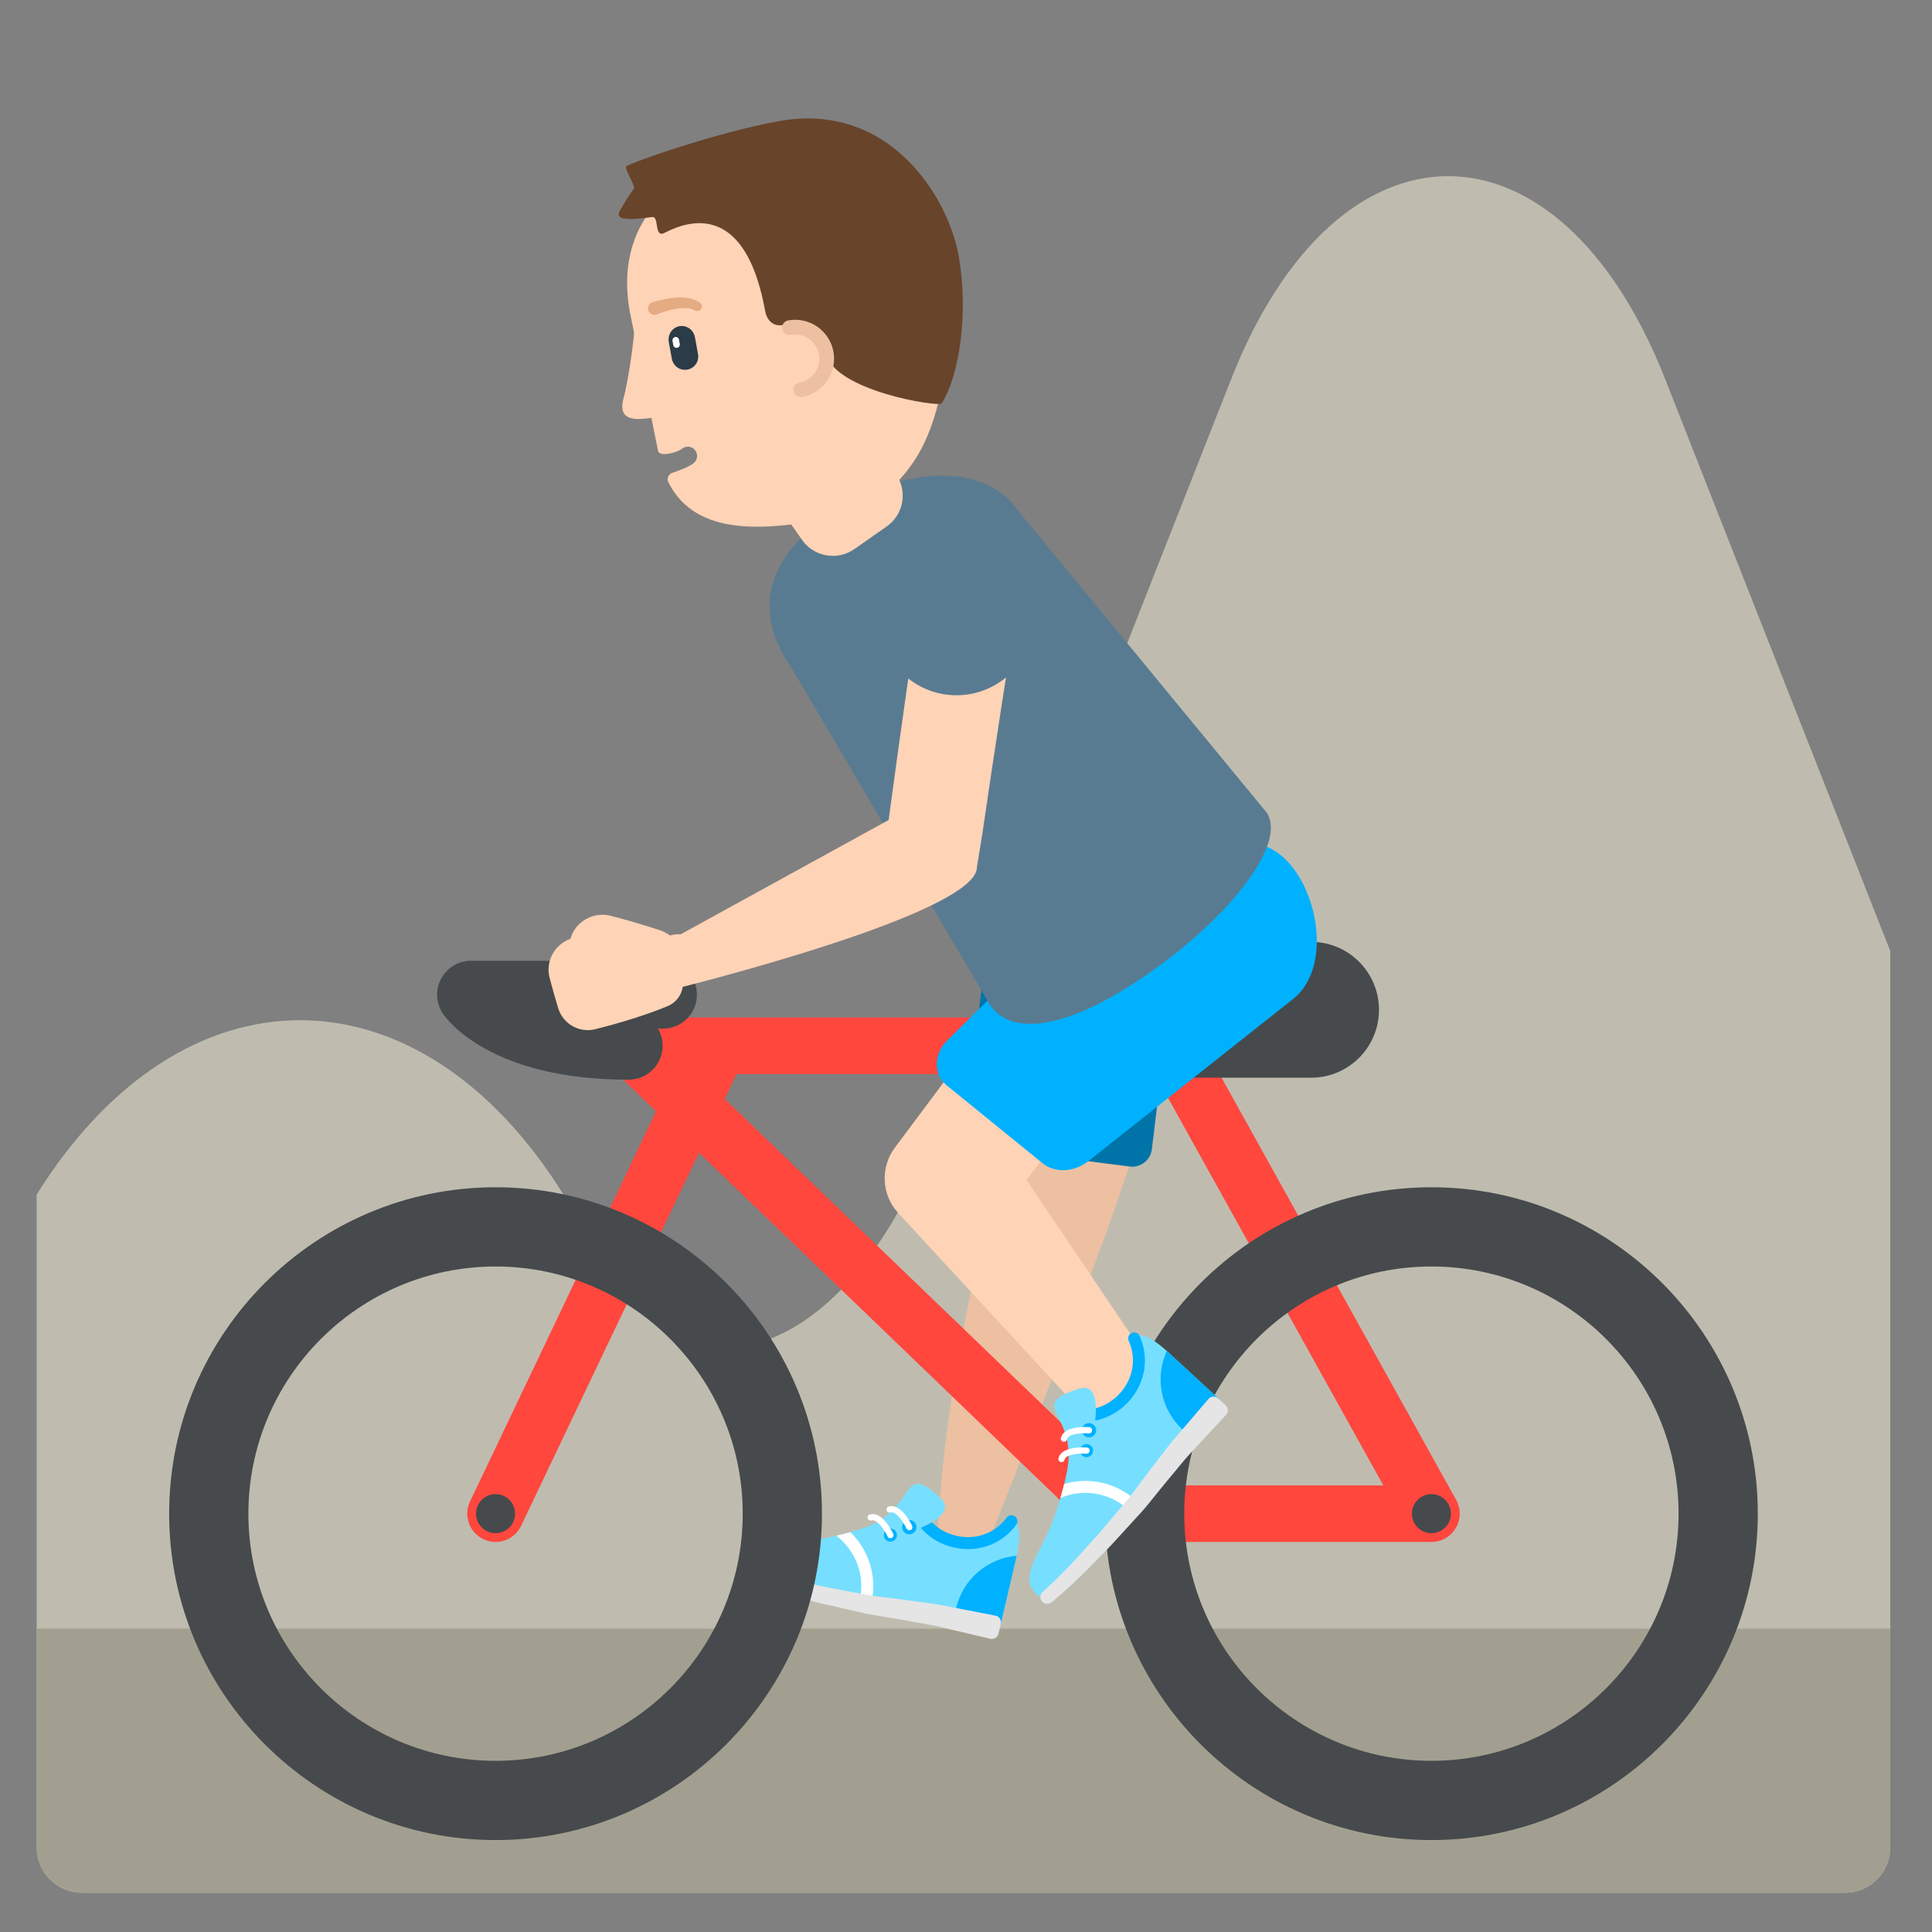 <?xml version="1.0" encoding="iso-8859-1"?>
<!-- Generator: Adobe Illustrator 18.1.1, SVG Export Plug-In . SVG Version: 6.00 Build 0)  -->
<!DOCTYPE svg PUBLIC "-//W3C//DTD SVG 1.1//EN" "http://www.w3.org/Graphics/SVG/1.1/DTD/svg11.dtd">
<svg version="1.1" xmlns="http://www.w3.org/2000/svg" xmlns:xlink="http://www.w3.org/1999/xlink" x="0px" y="0px"
	 viewBox="0 0 512 512" enable-background="new 0 0 512 512" xml:space="preserve">
<rect x="0" y="0" width="512" height="512" fill="#808080" stroke="none"/>
<g id="Layer_2">
	<path fill="#BFBCAF" d="M441.276,100.448c-28.214-71.68-86.782-71.68-114.997,0l-80,203.245
		c-19.919,50.605-59.515,73.103-85.143,31.875l-11.683-18.794c-38.421-61.808-101.264-61.872-139.738-0.198v173.041
		c0,6.6,5.4,12,12,12h467.234c6.6,0,12-5.4,12-12V252.056L441.276,100.448z"/>
</g>
<g id="Layer_3">
	<path fill="#A39F90" d="M9.716,431.61v58.007c0,6.6,5.4,12,12,12h467.234c6.6,0,12-5.4,12-12V431.61H9.716z"/>
</g>
<g id="Layer_4">
	<path fill="#EDC0A2" d="M317.19,254.706c0,0-0.189,0.621-0.543,1.786c-0.356,1.164-0.864,2.876-1.559,5.039
		c-0.686,2.166-1.519,4.796-2.475,7.812c-0.938,3.022-2.063,6.41-3.293,10.105c-1.225,3.696-2.553,7.701-3.957,11.936
		c-1.377,4.245-2.952,8.68-4.542,13.281c-1.596,4.599-3.246,9.351-4.922,14.18c-0.838,2.414-1.683,4.848-2.531,7.291
		c-0.918,2.487-1.84,4.984-2.762,7.481c-3.615,9.738-7.231,19.475-10.62,28.604c-3.493,9.093-6.753,17.58-9.547,24.854
		c-1.381,3.643-2.743,6.949-3.9,9.896c-1.17,2.943-2.19,5.509-3.03,7.622l-2.597,6.384c-1.235,3.037-4.525,4.871-7.686,4.001
		c-2.98-0.82-4.8-3.518-4.723-6.347l0.051-1.675c0,0,0.02-0.68,0.058-1.955c0.078-1.261,0.117-3.137,0.304-5.477
		c0.09-1.171,0.189-2.468,0.298-3.88c0.099-1.415,0.228-2.938,0.398-4.553c0.151-1.622,0.331-3.342,0.544-5.147
		c0.196-1.811,0.422-3.708,0.685-5.677c0.247-1.975,0.516-4.029,0.832-6.142c0.304-2.117,0.611-4.307,0.982-6.54
		c0.692-4.483,1.523-9.176,2.409-14.021c0.466-2.415,0.939-4.87,1.418-7.355c0.517-2.472,1.04-4.974,1.568-7.496
		c0.509-2.529,1.121-5.043,1.686-7.584c0.57-2.54,1.151-5.086,1.786-7.614l0.93-3.798l0.464-1.897l0.232-0.947l0.116-0.473
		c-0.023,0.062,0.072-0.223-0.048,0.125l0.014-0.059l0.027-0.119l0.055-0.237c0.583-2.532,1.163-5.054,1.739-7.556
		c1.214-4.983,2.449-9.874,3.764-14.567c1.303-4.697,2.645-9.21,4.008-13.459c1.349-4.254,2.722-8.243,4.052-11.905
		c1.325-3.663,2.632-6.99,3.827-9.927c0.617-1.462,1.195-2.83,1.729-4.095c0.571-1.253,1.095-2.404,1.568-3.443
		c0.919-2.088,1.758-3.69,2.301-4.791c0.268-0.552,0.498-0.967,0.649-1.248c0.151-0.281,0.229-0.426,0.229-0.426l0.878-1.631
		c3.996-7.425,13.117-10.779,20.748-7.194C316.067,239.283,319.413,247.41,317.19,254.706z"/>
</g>
<g id="Layer_5">
	<path fill="#DEE254" d="M195.362,416.302c5.367,1.839,7.055,2.765,22.634,6.4c22.531,5.257,16.825,1.884,46.931,8.908"/>
</g>
<g id="Layer_6">
	<path fill="#FFB636" d="M230.15,403.192"/>
</g>
<g id="Layer_7">
	<path fill="#76DFFF" d="M268.641,402.585c-3.072,5.142-9.162,7.993-15.307,6.56c-3.217-0.751-5.916-2.545-7.827-4.941
		c3.545-1.748,6.869-4.384,3.629-7.325c-10.427-9.469-6.047,1.847-18.467,7.372c-2.902,1.189-7.101,2.445-13.54,3.704
		c-10.9,2.132-19.92-1.005-20.994,7.038c0,0,10.159,3.149,18.789,5.163c8.63,2.013,13.151,5.238,21.863,5.101
		c5.842-0.092,28.138,6.354,28.138,6.354s2.944-12.62,4.296-18.414C270.286,408.635,270.714,404.607,268.641,402.585z"/>
</g>
<g id="Layer_8">
	<path fill="#FF473E" d="M131.323,408.637c-1.082,0-2.181-0.235-3.222-0.732c-3.739-1.782-5.325-6.258-3.542-9.997l49.29-103.387
		l-12.45-11.981c-2.205-2.122-2.899-5.37-1.755-8.208c1.144-2.838,3.896-4.696,6.956-4.696h143.847c2.724,0,5.233,1.477,6.556,3.857
		l68.893,124c1.291,2.323,1.256,5.155-0.092,7.446c-1.348,2.29-3.807,3.696-6.464,3.696h-83.893c-1.939,0-3.804-0.751-5.2-2.096
		L185.239,305.483l-47.141,98.879C136.812,407.06,134.125,408.637,131.323,408.637z M298.468,393.635h68.123l-60.559-109H195.178
		l-3.136,6.578L298.468,393.635z"/>
</g>
<g id="Layer_9">
	<path fill="#00B1FF" d="M236.361,405.126c0.934,0.218,1.515,1.152,1.297,2.086s-1.152,1.515-2.086,1.297
		c-0.934-0.218-1.515-1.152-1.297-2.086C234.493,405.488,235.427,404.908,236.361,405.126z M239.129,404.287
		c-0.238,1.021,0.397,2.043,1.418,2.281c1.021,0.238,2.043-0.397,2.281-1.418c0.238-1.021-0.397-2.043-1.418-2.281
		S239.368,403.266,239.129,404.287z M253.369,426.198l11.77,4.5c0.699-2.995,2.95-12.645,4.083-17.502
		c0.072-0.307,0.14-0.611,0.205-0.913C261.838,412.943,255.194,418.376,253.369,426.198z M268.986,401.846
		c-0.706-0.518-1.699-0.366-2.218,0.34c-3.063,4.17-8.182,6.011-13.357,4.804c-2.548-0.594-4.754-1.848-6.447-3.573
		c-0.947,0.56-1.978,1.055-2.959,1.473c2.179,2.532,5.169,4.37,8.684,5.19c6.433,1.501,12.807-0.805,16.636-6.016
		C269.84,403.359,269.692,402.364,268.986,401.846z"/>
</g>
<g id="Layer_10">
	<path fill="#FFFFFF" d="M235.01,399.691c0.096-0.202,0.273-0.364,0.504-0.436c3.235-0.991,5.917,4.484,6.213,5.111
		c0.193,0.412,0.015,0.903-0.395,1.097c-0.412,0.194-0.904,0.017-1.098-0.395c-0.745-1.578-2.759-4.689-4.237-4.236
		c-0.436,0.134-0.897-0.112-1.03-0.547C234.903,400.081,234.924,399.871,235.01,399.691z M229.952,402.385
		c0.134,0.436,0.595,0.681,1.03,0.547c1.477-0.453,3.493,2.659,4.237,4.237c0.194,0.412,0.685,0.588,1.098,0.395
		c0.412-0.194,0.588-0.685,0.395-1.097c-0.296-0.627-2.978-6.102-6.213-5.112c-0.231,0.071-0.408,0.234-0.504,0.436
		C229.911,401.97,229.89,402.18,229.952,402.385z M227.824,424.097c1.003,0.273,2.023,0.515,3.093,0.704
		c1.625-7.04-0.73-14.075-5.571-18.78c-1.13,0.334-2.361,0.658-3.715,0.967C226.713,410.863,229.355,417.481,227.824,424.097z"/>
</g>
<g id="Layer_11">
	<path fill="#E5E5E5" d="M195.359,416.31c0.323-0.936,1.331-1.441,2.271-1.132c0.357,0.117,0.766,0.252,1.223,0.402
		c0.932,0.319,2.034,0.627,3.313,1.023c1.263,0.416,2.747,0.75,4.341,1.166c0.799,0.204,1.631,0.416,2.493,0.635
		c0.875,0.196,1.779,0.399,2.709,0.607c1.861,0.414,3.823,0.85,5.852,1.302l0.764,0.17l0.096,0.021l0.048,0.011l0.024,0.005
		c0.022,0.005-0.107-0.023-0.041-0.009l0.195,0.037l0.39,0.073c0.522,0.098,1.047,0.196,1.575,0.296
		c1.057,0.198,2.127,0.399,3.205,0.601c2.157,0.405,4.348,0.816,6.538,1.227c2.184,0.365,4.342,0.566,6.477,0.855
		c2.099,0.25,4.306,0.572,6.398,0.861c2.094,0.308,4.143,0.539,6.046,0.881c1.894,0.368,3.686,0.715,5.339,1.036
		c4.067,0.79,7.301,1.418,9.19,1.785c1.008,0.196,1.647,1.189,1.413,2.189l-0.602,2.581c-0.228,0.975-1.198,1.583-2.173,1.353
		c-1.838-0.432-5.009-1.177-9.003-2.116c-1.616-0.38-3.366-0.792-5.218-1.227c-1.853-0.408-3.814-0.704-5.841-1.085
		c-2.036-0.362-4.09-0.748-6.336-1.106c-2.201-0.385-4.477-0.697-6.672-1.154c-2.174-0.497-4.347-0.993-6.487-1.482
		c-1.07-0.244-2.131-0.487-3.18-0.727c-0.524-0.12-1.045-0.239-1.563-0.357l-0.837-0.197l-0.765-0.202
		c-2.031-0.536-3.995-1.054-5.857-1.546c-0.931-0.247-1.836-0.488-2.711-0.721c-0.876-0.26-1.722-0.511-2.535-0.752
		c-1.623-0.493-3.118-0.892-4.42-1.376c-1.3-0.458-2.465-0.837-3.366-1.186c-0.458-0.171-0.867-0.323-1.222-0.455
		C195.511,418.253,195.038,417.24,195.359,416.31L195.359,416.31z"/>
</g>
<g id="Layer_12">
	<path fill="#0074A8" d="M270.323,219.273c-2.689-0.101-5.062,1.84-5.41,4.561l-9.277,74.41c-0.368,2.88,1.668,5.514,4.548,5.882
		l39.187,5.014c2.88,0.369,5.514-1.668,5.882-4.548l3.865-31.921L270.323,219.273z"/>
</g>
<g id="Layer_13">
	<path fill="#464A4C" d="M131.328,487.635c-47.696,0-86.5-38.804-86.5-86.5s38.804-86.5,86.5-86.5s86.5,38.804,86.5,86.5
		S179.024,487.635,131.328,487.635z M131.328,335.635c-36.117,0-65.5,29.383-65.5,65.5s29.383,65.5,65.5,65.5s65.5-29.383,65.5-65.5
		S167.445,335.635,131.328,335.635z"/>
</g>
<g id="Layer_14">
	<path fill="#464A4C" d="M379.338,487.635c-47.696,0-86.5-38.804-86.5-86.5s38.804-86.5,86.5-86.5s86.5,38.804,86.5,86.5
		S427.034,487.635,379.338,487.635z M379.338,335.635c-36.117,0-65.5,29.383-65.5,65.5s29.383,65.5,65.5,65.5s65.5-29.383,65.5-65.5
		S415.455,335.635,379.338,335.635z"/>
</g>
<g id="Layer_15">
	<path fill="#FFD3B6" d="M330.849,233.976l-65.833,88.146l0.46-19.152l41.603,61.674c3.332,4.94,2.029,11.646-2.911,14.978
		c-4.479,3.021-10.41,2.232-13.962-1.624l-1.12-1.216l-51.041-55.307c-4.508-4.885-4.749-12.19-0.905-17.328l1.365-1.824
		l65.833-88.146c5.468-7.321,15.835-8.823,23.155-3.355C334.814,216.288,336.316,226.655,330.849,233.976z"/>
</g>
<g id="Layer_16">
	<path fill="#464A4C" d="M347.445,285.606h-64.999c-9.941,0-18-8.059-18-18s8.059-18,18-18h64.999c9.941,0,18,8.059,18,18
		S357.387,285.606,347.445,285.606z M175.598,277.135c0-1.653-0.446-3.203-1.224-4.534h1.318c4.971,0,9-4.029,9-9s-4.029-9-9-9
		h-50.849c-3.327,0-6.383,1.835-7.945,4.772c-1.563,2.938-1.377,6.497,0.481,9.257c1.207,1.791,12.844,17.505,49.218,17.505
		C171.569,286.135,175.598,282.105,175.598,277.135z M131.328,395.963c-2.856,0-5.172,2.315-5.172,5.172s2.315,5.172,5.172,5.172
		c2.856,0,5.172-2.315,5.172-5.172S134.185,395.963,131.328,395.963z M379.338,395.963c-2.856,0-5.172,2.315-5.172,5.172
		s2.315,5.172,5.172,5.172c2.856,0,5.172-2.315,5.172-5.172S382.195,395.963,379.338,395.963z"/>
</g>
<g id="Layer_17">
	<path fill="#00B1FF" d="M276.317,308.289c3.218,2.615,8.366,2.383,12.06-0.543l54.407-43.083
		c11.347-9.115,5.734-33.793-5.984-39.738l-16.458-8.351c-0.27-0.219,4.734,8.62,4.537,8.351l-50.071,26.744
		c-0.236,0.551-0.582,1.089-1.052,1.588l-22.669,22.409c-3.707,3.664-3.801,9.041-0.211,11.958L276.317,308.289z"/>
</g>
<g id="Layer_18">
	<path fill="#DEE254" d="M276.157,424.42c4.249-3.761,5.887-4.771,16.736-16.527c15.692-17.002,9.942-13.703,30.909-36.421"/>
</g>
<g id="Layer_19">
	<path fill="#76DFFF" d="M309.907,358.648c-3.442-3.177-6.734-5.536-9.516-4.731c2.957,5.21,2.43,11.913-1.849,16.551
		c-2.241,2.428-5.133,3.889-8.16,4.369c0.229-3.946-0.423-8.137-4.58-6.772c-13.381,4.395-1.378,6.171-2.702,19.699
		c-0.398,3.111-1.378,7.382-3.461,13.604c-3.525,10.533-10.705,16.829-4.24,21.732c0,0,7.753-7.281,13.763-13.793
		c6.01-6.512,11.046-8.853,15.227-16.498c2.803-5.126,19.413-21.337,19.413-21.337S314.279,362.683,309.907,358.648z"/>
</g>
<g id="Layer_20">
	<path fill="#597B91" d="M335.642,215.3c-0.174-0.248-0.366-0.48-0.575-0.699l-65.677-79.785
		c-8.611-12.306-30.913-11.561-49.813,1.664c-18.9,13.225-18.629,27.896-10.018,40.202l52.065,88.377
		c0.244,0.498,0.526,0.979,0.849,1.44c5.393,7.707,19.46,7.171,42.044-8.631S341.035,223.007,335.642,215.3z"/>
</g>
<g id="Layer_21">
	<path fill="#FFD3B6" d="M249.478,74.522c-4.192-22.966-26.21-38.19-49.185-33.996c-22.966,4.192-37.584,19.096-33.392,42.062
		l1.101,5.419L168,88.004c0.001,0.001,0.002,0.007,0.003,0.008l0.014,0.071c0.077,1.011-1.37,12.296-2.74,17.294
		c-1.541,5.625,1.948,6.167,7.339,5.356l1.783,8.781c0.295,1.615,4.922,0.527,6.345-0.606c1.078-0.849,2.619-0.668,3.455,0.391
		c0.846,1.061,0.673,2.608-0.391,3.455c-1.196,0.954-3.82,1.942-5.637,2.554c-1.022,0.344-1.54,1.546-1.051,2.507
		c5.709,11.22,17.892,12.931,32.572,11.178l2.846,4.068c3.156,4.51,9.37,5.607,13.879,2.452l8.569-5.996
		c4.019-2.812,5.319-8.05,3.323-12.349C255.723,108.758,249.478,74.522,249.478,74.522z"/>
</g>
<g id="Layer_22">
	<path fill="#FFD3B6" d="M265.302,180.523c-5.921,4.143-13.848,5.043-20.814,1.668c-1.374-0.665-2.63-1.472-3.781-2.38
		c-0.137,0.949-0.277,1.899-0.413,2.848l-2.437,17.324l-2.365,17.33v0l-55.094,30.283c-0.977-0.077-1.935,0.048-2.832,0.335
		c-0.826-0.626-1.764-1.131-2.809-1.46l-3.218-1.013c-1.07-0.346-2.153-0.653-3.23-0.976c-1.076-0.326-2.159-0.635-3.244-0.933
		c-1.083-0.307-2.172-0.593-3.266-0.866c-4.188-1.051-8.626,1.095-10.327,5.203c-0.126,0.304-0.23,0.611-0.32,0.92
		c-4.253,1.505-6.685,6.057-5.47,10.474c0.634,2.306,1.249,4.617,1.947,6.908l0.312,1.027c1.268,4.14,5.575,6.601,9.821,5.532
		c3.259-0.821,6.502-1.725,9.724-2.731c0.807-0.243,1.607-0.525,2.411-0.785c0.803-0.263,1.606-0.528,2.403-0.822
		c1.599-0.564,3.191-1.162,4.768-1.84c2.034-0.877,3.531-2.768,3.859-5.042c14.192-3.62,77.966-20.507,77.966-31.686l1.461-9.054
		l0,0l2.547-17.19l2.617-17.175c0.357-2.3,0.718-4.598,1.081-6.895C266.177,179.875,265.748,180.211,265.302,180.523z"/>
</g>
<g id="Layer_23">
	<path fill="#2B3B47" d="M184.063,88.987c-0.476-1.744-2.197-2.87-4.004-2.541c-1.812,0.331-3.024,1.993-2.855,3.793l-0.042,0.008
		l0.888,4.864l0.015-0.003c0.001,0.007,0.002,0.01,0.002,0.01c0.349,1.914,2.182,3.181,4.092,2.832
		c1.91-0.349,3.177-2.181,2.828-4.092c0,0-0.008-0.005-0.01-0.012l0.007-0.001l-0.888-4.864L184.063,88.987z"/>
</g>
<g id="Layer_24">
	<path fill="#FFFFFF" d="M179.921,89.938c-0.116-0.434-0.547-0.715-0.996-0.633c-0.45,0.082-0.752,0.497-0.711,0.944l-0.009,0.002
		l0.221,1.212l0.002,0l0.001,0.003c0.087,0.476,0.543,0.791,1.019,0.704c0.475-0.087,0.791-0.543,0.704-1.019l-0.001-0.003l0,0
		l-0.221-1.212L179.921,89.938z"/>
</g>
<g id="Layer_25">
	<path fill="#68442A" d="M206.254,32.125c-16.859,3.078-39.632,11.197-40.263,11.944c-0.637,0.753,2.554,5.158,1.942,5.999
		c-1.276,1.755-2.506,3.711-3.716,5.901c-1.118,2.023,1.265,2.592,8.581,1.552c1.904-0.271,0.579,4.773,2.777,4.406
		c1.2-0.2,20.965-13.652,27.177,20.377c0.496,2.718,2.199,4.321,4.876,3.833c1.97-0.36,9.725-1.324,11.322,7.425
		c1.82,9.972,29.926,14.394,30.601,13.341c4.545-7.081,7.297-23.742,4.454-39.312C251.164,52.021,235.555,26.776,206.254,32.125z"/>
</g>
<g id="Layer_26">
	<path fill="#E5AB83" d="M172.956,80.074c0,0,0.189-0.057,0.52-0.157c0.325-0.095,0.785-0.219,1.34-0.351
		c0.554-0.134,1.206-0.269,1.911-0.393c0.708-0.114,1.466-0.226,2.244-0.279c0.772-0.067,1.565-0.073,2.32-0.025
		c0.372,0.006,0.751,0.08,1.099,0.121c0.348,0.037,0.694,0.152,1.001,0.219c0.308,0.062,0.6,0.211,0.85,0.299
		c0.253,0.087,0.468,0.209,0.644,0.319c0.348,0.212,0.547,0.333,0.547,0.333c0.577,0.352,0.76,1.105,0.407,1.683
		c-0.327,0.536-1.001,0.732-1.558,0.474l-0.254-0.117c0,0-0.116-0.054-0.319-0.148c-0.096-0.053-0.216-0.113-0.388-0.15
		c-0.17-0.036-0.325-0.122-0.554-0.142c-0.225-0.023-0.442-0.089-0.714-0.092c-0.269-0.005-0.536-0.044-0.842-0.02
		c-0.595,0.013-1.246,0.068-1.903,0.183c-0.655,0.099-1.316,0.254-1.931,0.407c-0.616,0.163-1.188,0.332-1.673,0.493
		c-0.485,0.159-0.886,0.304-1.158,0.409c-0.265,0.105-0.417,0.165-0.417,0.165l-0.041,0.016c-0.884,0.35-1.885-0.083-2.234-0.968
		c-0.35-0.884,0.083-1.885,0.968-2.234C172.864,80.104,172.912,80.087,172.956,80.074z"/>
</g>
<g id="Layer_27">
	<path fill="#EDC0A2" d="M212.575,105.218c-1.061,0.194-2.079-0.51-2.272-1.571s0.509-2.079,1.571-2.272
		c3.478-0.635,5.79-3.982,5.155-7.462c-0.635-3.48-3.981-5.795-7.459-5.16c-1.061,0.194-2.079-0.51-2.272-1.571
		c-0.194-1.061,0.509-2.079,1.571-2.272c5.597-1.022,10.982,2.702,12.004,8.301S218.172,104.196,212.575,105.218z"/>
</g>
<g id="Layer_28">
	<path fill="#00B1FF" d="M286.67,383.246c0.651-0.705,1.749-0.749,2.454-0.098c0.705,0.651,0.749,1.749,0.098,2.454
		s-1.749,0.749-2.454,0.098S286.019,383.951,286.67,383.246z M287.307,380.424c0.771,0.711,1.972,0.663,2.684-0.108
		c0.711-0.771,0.663-1.972-0.108-2.684c-0.771-0.711-1.972-0.663-2.684,0.108C286.488,378.511,286.536,379.713,287.307,380.424z
		 M309.907,358.648c-0.232-0.214-0.463-0.423-0.693-0.629c-3.171,6.927-1.725,15.386,4.177,20.834l9.723-8.016
		C320.874,368.77,313.581,362.04,309.907,358.648z M302.015,354.051c-0.359-0.795-1.297-1.157-2.097-0.799
		c-0.799,0.358-1.157,1.297-0.799,2.097c2.115,4.722,1.19,10.082-2.414,13.987c-1.775,1.923-3.953,3.222-6.289,3.844
		c0.02,1.1-0.058,2.241-0.179,3.3c3.278-0.645,6.351-2.339,8.8-4.992C303.517,366.635,304.658,359.953,302.015,354.051z"/>
</g>
<g id="Layer_29">
	<path fill="#FFFFFF" d="M281.276,381.739c-0.128-0.183-0.182-0.417-0.13-0.653c0.735-3.302,6.82-2.933,7.512-2.881
		c0.454,0.035,0.792,0.432,0.759,0.885c-0.035,0.454-0.431,0.794-0.885,0.76c-1.74-0.131-5.44,0.085-5.775,1.594
		c-0.099,0.445-0.54,0.725-0.985,0.626C281.563,382.024,281.391,381.902,281.276,381.739z M281.123,387.467
		c0.445,0.099,0.886-0.181,0.985-0.626c0.335-1.508,4.036-1.725,5.776-1.594c0.454,0.034,0.85-0.306,0.885-0.76
		c0.035-0.454-0.305-0.849-0.759-0.885c-0.692-0.052-6.777-0.421-7.512,2.881c-0.052,0.236,0.002,0.47,0.13,0.653
		C280.742,387.298,280.914,387.42,281.123,387.467z M298.957,400.033c0.732-0.737,1.446-1.505,2.138-2.343
		c-5.321-4.888-12.602-6.312-19.083-4.424c-0.267,1.147-0.593,2.378-0.992,3.708C286.898,394.468,293.958,395.437,298.957,400.033z"
		/>
</g>
<g id="Layer_30">
	<path fill="#E5E5E5" d="M276.162,424.426c-0.654-0.743-0.596-1.869,0.136-2.534c0.278-0.252,0.597-0.542,0.953-0.865
		c0.738-0.653,1.549-1.46,2.525-2.376c0.985-0.893,2.007-2.019,3.157-3.2c0.571-0.594,1.167-1.214,1.783-1.854
		c0.602-0.664,1.225-1.351,1.865-2.056c1.278-1.414,2.626-2.905,4.02-4.447l0.525-0.581l0.066-0.073l0.033-0.036l0.017-0.018
		c0.015-0.017-0.073,0.081-0.028,0.031l0.128-0.151l0.256-0.303c0.342-0.405,0.687-0.813,1.035-1.224
		c0.694-0.821,1.397-1.653,2.105-2.491c1.416-1.676,2.855-3.379,4.294-5.081c1.395-1.72,2.636-3.497,3.94-5.211
		c1.254-1.702,2.623-3.462,3.906-5.14c1.302-1.669,2.514-3.337,3.75-4.823c1.255-1.466,2.441-2.853,3.536-4.132
		c2.694-3.148,4.837-5.65,6.088-7.112c0.668-0.78,1.846-0.846,2.601-0.149l1.948,1.798c0.736,0.679,0.785,1.823,0.105,2.557
		c-1.283,1.385-3.496,3.775-6.284,6.785c-1.128,1.218-2.35,2.537-3.643,3.932c-1.27,1.41-2.495,2.97-3.826,4.545
		c-1.319,1.592-2.669,3.188-4.089,4.965c-1.421,1.724-2.816,3.549-4.296,5.234c-1.505,1.645-3.009,3.291-4.491,4.91
		c-0.741,0.81-1.475,1.613-2.201,2.407c-0.363,0.397-0.724,0.791-1.082,1.183l-0.585,0.631l-0.553,0.566
		c-1.469,1.502-2.888,2.954-4.235,4.331c-0.674,0.687-1.331,1.356-1.965,2.003c-0.658,0.634-1.294,1.246-1.905,1.833
		c-1.229,1.168-2.314,2.271-3.378,3.165c-1.04,0.904-1.944,1.731-2.692,2.342c-0.374,0.314-0.708,0.594-0.999,0.838
		C277.927,425.253,276.812,425.164,276.162,424.426L276.162,424.426z"/>
</g>
</svg>
